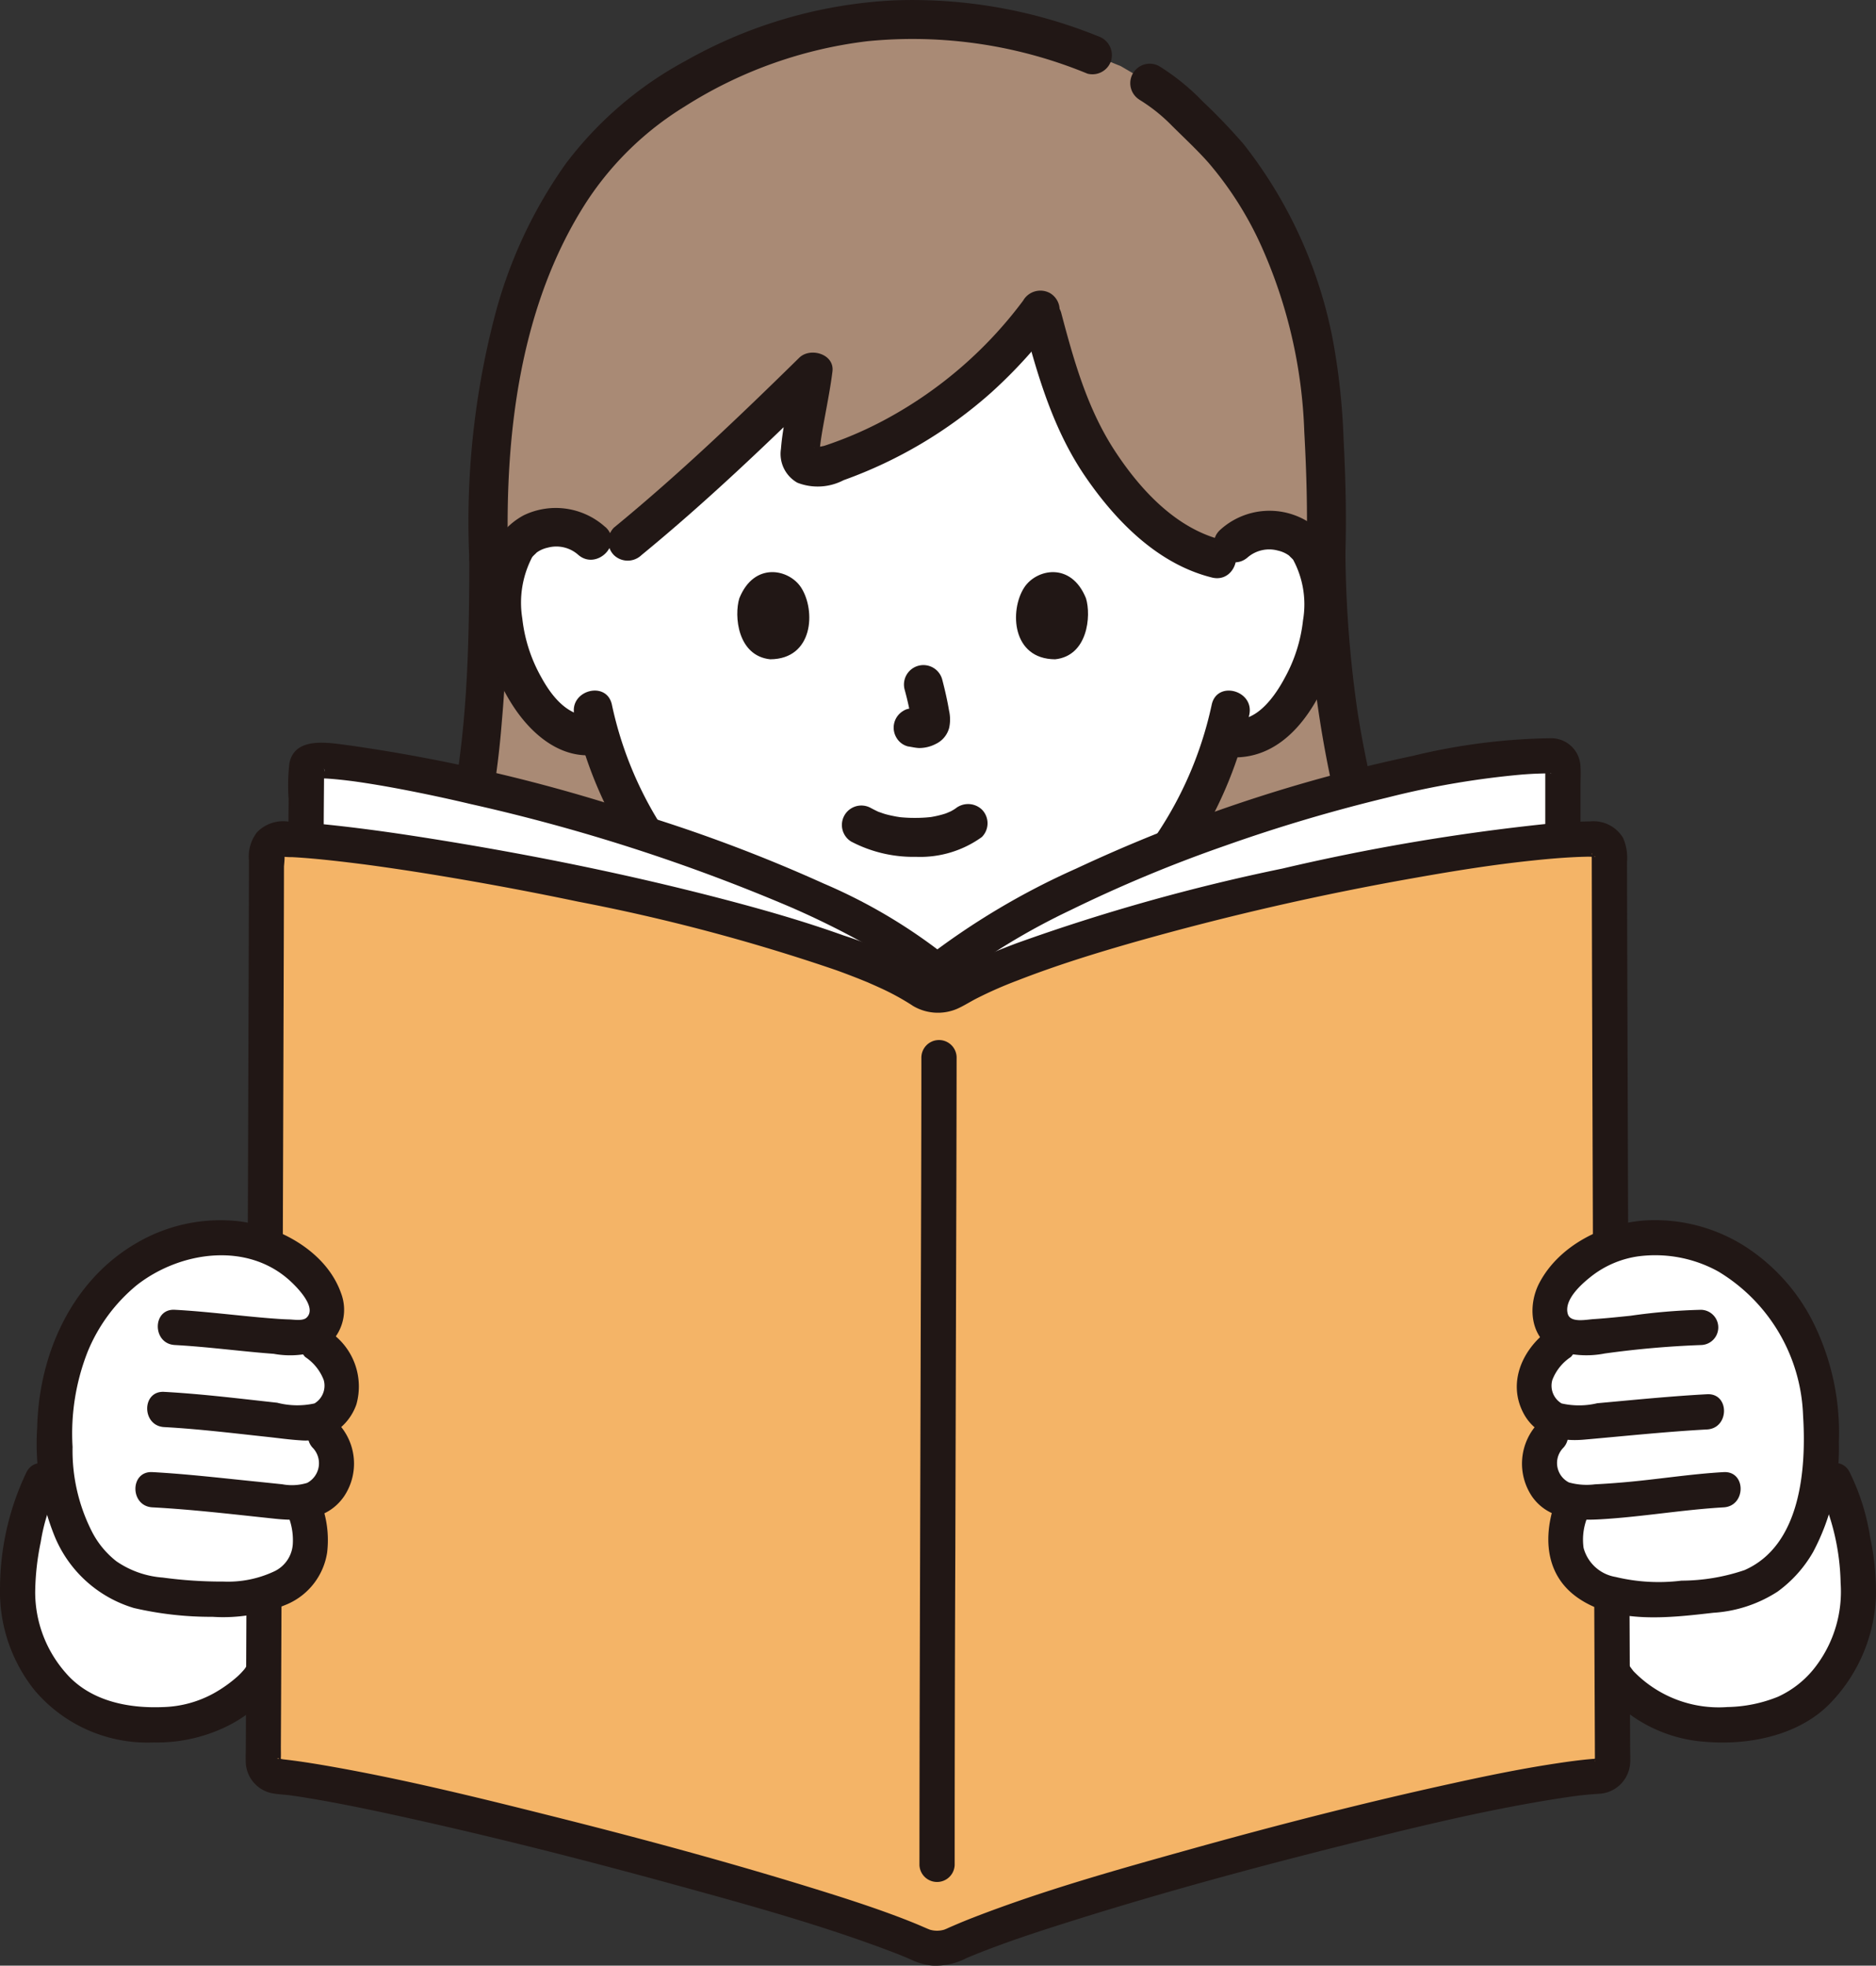 <svg xmlns="http://www.w3.org/2000/svg" width="137.194" height="143.755" viewBox="0 0 137.194 143.755">
  <rect x="0" y="0" width="137.194" height="143.755" fill="#333333" stroke="none"/>
  <g id="Group_39770" data-name="Group 39770" transform="translate(-1588 2530.017)">
    <g id="Group_39768" data-name="Group 39768" transform="translate(1618.875 -2530.017)">
      <g id="Group_39767" data-name="Group 39767" transform="translate(0 0)">
        <path id="Path_36089" data-name="Path 36089" d="M81.085,82.01c-5.21-.747-8.381-5.269-8.358-8.7A48.3,48.3,0,0,1,74.2,63.042c1.144-4.078,1.957-11.249,1.957-21.2-.487-14.674,3.374-25.314,9.459-31.14a33.027,33.027,0,0,1,21.222-8.3,33.709,33.709,0,0,1,13.481,2.583l2.06.835,2.074,1.214c1.791,1.049,2.43,1.947,4.273,3.713,4.629,4.435,7.845,12.414,8.358,19.56.148,2.062.438,6.984.3,11.136a77.292,77.292,0,0,0,2.964,21.118c1.185,4.007,2.78,9.17,1.494,13.147a9.785,9.785,0,0,1-8.553,6.591" transform="translate(-71.289 -0.982)" fill="#a98a75"/>
        <path id="Path_36106" data-name="Path 36106" d="M87.314,55.929a3.524,3.524,0,0,0-3.254-1.792,3.4,3.4,0,0,0-3.069,1.7c-1.047,1.816-1.017,5.17-.326,7.247A11.215,11.215,0,0,0,83.9,68.43a3.945,3.945,0,0,0,3.374.866A28.258,28.258,0,0,0,92.539,79.4a21.373,21.373,0,0,0,6.807,5.748V87.62a5.571,5.571,0,0,1-.238,1.973,4.793,4.793,0,0,1-1.439,2.095,16.144,16.144,0,0,1-4.816,2.437l-2.337.92c4.884,3.286,12.9,5.127,19.678,5.282,6.876-.155,14.988-2.047,19.862-5.412l-2-.79a16.158,16.158,0,0,1-4.816-2.437,4.8,4.8,0,0,1-1.439-2.095,5.573,5.573,0,0,1-.238-1.973V84.6a19.464,19.464,0,0,0,6.151-5.2,28.237,28.237,0,0,0,5.217-9.957,3.914,3.914,0,0,0,3.479-.811,11.213,11.213,0,0,0,3.278-5.317c.707-2.072.763-5.426-.27-7.25a3.406,3.406,0,0,0-3.055-1.728,3.484,3.484,0,0,0-3.546,2.421,12.49,12.49,0,0,1-1.206-.57c-3.652-1.258-6.949-4.953-9.158-9.124a50.747,50.747,0,0,1-2.925-8.834,31.443,31.443,0,0,1-15.658,11.39,2.258,2.258,0,0,1-1.313.06c-.493-.233-.631-.458-.589-1.106.1-1.613.751-4.28.935-5.839-4.361,4.284-9.129,8.805-13.552,12.424l-2.037.764Z" transform="translate(-74.321 -15.572)" fill="#fff"/>
        <path id="Path_36107" data-name="Path 36107" d="M176.594,67.329a81.64,81.64,0,0,0,2.48,19.585c.756,2.872,1.749,5.682,2.229,8.622a10.484,10.484,0,0,1-1.009,7.376,8.438,8.438,0,0,1-6.373,3.852,1.459,1.459,0,0,0-1.423,1.423,1.434,1.434,0,0,0,1.423,1.423,11.455,11.455,0,0,0,7.437-3.469,11.242,11.242,0,0,0,3.015-7.895,33.332,33.332,0,0,0-1.757-9.283A76.063,76.063,0,0,1,180.339,79a84.934,84.934,0,0,1-.9-11.674,1.423,1.423,0,0,0-2.845,0h0Z" transform="translate(-111.922 -26.861)" fill="#211715"/>
        <path id="Path_36108" data-name="Path 36108" d="M158.309,10.463a12.388,12.388,0,0,1,2.406,1.926c.893.888,1.824,1.748,2.659,2.692a25.427,25.427,0,0,1,3.841,6.048,36.13,36.13,0,0,1,3.159,13.6c.162,2.967.252,5.942.162,8.912-.056,1.832,2.789,1.83,2.845,0,.086-2.8.009-5.6-.135-8.4a49.1,49.1,0,0,0-.753-7.049,33.246,33.246,0,0,0-6.555-14.475,43,43,0,0,0-2.983-3.115,16.481,16.481,0,0,0-3.211-2.6,1.424,1.424,0,0,0-1.436,2.457h0Z" transform="translate(-105.866 -3.175)" fill="#211715"/>
        <path id="Path_36109" data-name="Path 36109" d="M122.046,2.64A36.154,36.154,0,0,0,107.14.027,34.346,34.346,0,0,0,91.892,4.457,26.968,26.968,0,0,0,83.12,12,34.094,34.094,0,0,0,77.927,23.19a59.629,59.629,0,0,0-1.843,17.677c.057,1.826,2.9,1.835,2.845,0-.279-8.877.8-18.468,5.726-26.1A22.79,22.79,0,0,1,91.821,7.8,31.979,31.979,0,0,1,105.2,3.014a33.512,33.512,0,0,1,16.085,2.37,1.432,1.432,0,0,0,1.75-.993,1.457,1.457,0,0,0-.993-1.75h0Z" transform="translate(-72.64 0)" fill="#211715"/>
        <path id="Path_36110" data-name="Path 36110" d="M80.475,106.79a8.808,8.808,0,0,1-6.363-4.173,6.565,6.565,0,0,1-.944-2.854,26.075,26.075,0,0,1,.3-4.285c.322-2.643,1.019-5.164,1.569-7.758a64.848,64.848,0,0,0,1.085-7.77c.351-3.972.467-7.964.47-11.951a1.423,1.423,0,0,0-2.845,0c-.005,6.356-.139,12.893-1.485,19.108-.251,1.158-.595,2.292-.842,3.451-.363,1.7-.624,3.423-.826,5.149a21.079,21.079,0,0,0-.247,4.356,9.643,9.643,0,0,0,1.18,3.758,11.466,11.466,0,0,0,8.195,5.712,1.468,1.468,0,0,0,1.75-.993,1.433,1.433,0,0,0-.993-1.75h0Z" transform="translate(-70.301 -27.134)" fill="#211715"/>
        <path id="Path_36111" data-name="Path 36111" d="M144.46,38.6c1.048,3.962,2.195,7.874,4.537,11.286,2.231,3.25,5.295,6.374,9.242,7.353,1.777.441,2.535-2.3.756-2.744-3.375-.838-5.971-3.652-7.819-6.458-2.047-3.107-3.029-6.627-3.973-10.194a1.424,1.424,0,0,0-2.744.756h0Z" transform="translate(-100.481 -15.002)" fill="#211715"/>
        <path id="Path_36112" data-name="Path 36112" d="M123.627,36.547a30.694,30.694,0,0,1-10,8.676,27.854,27.854,0,0,1-3.031,1.419c-.511.2-1.027.393-1.549.562-.043.014-.72.14-.734.156.087-.1.524.455.382.388.034.12.043.072.027-.145.008-.12.018-.241.03-.361.021-.213.051-.423.083-.634.079-.524.177-1.045.273-1.566.2-1.09.41-2.177.548-3.277.161-1.284-1.627-1.792-2.428-1.006-4.372,4.292-8.812,8.537-13.552,12.424a1.432,1.432,0,0,0,0,2.012,1.455,1.455,0,0,0,2.012,0c4.74-3.888,9.18-8.132,13.552-12.424l-2.428-1.006c-.224,1.783-.776,3.772-.922,5.662a2.415,2.415,0,0,0,1.2,2.472,4.092,4.092,0,0,0,3.379-.184,32.936,32.936,0,0,0,10.788-6.4,35.468,35.468,0,0,0,4.822-5.333,1.432,1.432,0,0,0-.51-1.947,1.457,1.457,0,0,0-1.947.51h0Z" transform="translate(-79.653 -14.597)" fill="#211715"/>
        <path id="Path_36113" data-name="Path 36113" d="M89.041,86.983a30.063,30.063,0,0,0,6.335,12.854c3.048,3.623,7,6.527,11.768,7.262a1.468,1.468,0,0,0,1.75-.993,1.433,1.433,0,0,0-.993-1.75c-4.345-.67-7.736-3.23-10.513-6.53a27.068,27.068,0,0,1-5.6-11.6c-.395-1.787-3.139-1.031-2.744.756h0Z" transform="translate(-77.917 -34.702)" fill="#211715"/>
        <path id="Path_36114" data-name="Path 36114" d="M157.168,86.227A27.293,27.293,0,0,1,152.156,97.1a20.43,20.43,0,0,1-4.353,4.284,19.028,19.028,0,0,1-5,2.408c-1.733.566-.991,3.315.756,2.744a21.708,21.708,0,0,0,5.681-2.695,23.2,23.2,0,0,0,4.929-4.728,30.028,30.028,0,0,0,5.743-12.129c.394-1.784-2.348-2.546-2.744-.756h0Z" transform="translate(-99.427 -34.702)" fill="#211715"/>
        <path id="Path_36115" data-name="Path 36115" d="M170.23,66.407a2.421,2.421,0,0,1,2.208-.476,2.161,2.161,0,0,1,.839.391c-.122-.1.168.177.165.174.287.308-.114-.2.1.111a6.9,6.9,0,0,1,.718,4.407,11.212,11.212,0,0,1-1.322,4.193c-.686,1.293-2.032,3.276-3.754,3.044a1.472,1.472,0,0,0-1.75.993,1.432,1.432,0,0,0,.993,1.75c4.437.6,7-3.62,8.182-7.295.965-3.008,1.023-7.742-1.833-9.785a5.354,5.354,0,0,0-6.558.481c-1.369,1.222.649,3.229,2.012,2.012h0Z" transform="translate(-109.842 -25.661)" fill="#211715"/>
        <path id="Path_36116" data-name="Path 36116" d="M86.731,64.074a5.4,5.4,0,0,0-5.966-.867,5.27,5.27,0,0,0-2.675,3.615A13.552,13.552,0,0,0,80.011,77.2c1.326,2.021,3.442,3.853,6.023,3.526A1.468,1.468,0,0,0,87.457,79.3a1.431,1.431,0,0,0-1.423-1.423c-1.907.242-3.176-1.327-4.006-2.852a11.246,11.246,0,0,1-1.373-4.28,7.2,7.2,0,0,1,.717-4.462q.083-.118-.043.046c.041-.052.085-.1.131-.151s.322-.3.215-.22a2.167,2.167,0,0,1,.843-.382,2.413,2.413,0,0,1,2.2.5c1.353,1.228,3.371-.778,2.012-2.012h0Z" transform="translate(-73.335 -25.525)" fill="#211715"/>
        <path id="Path_36117" data-name="Path 36117" d="M96,134.241c4.618,3.061,10.311,4.437,15.742,5.116a41.8,41.8,0,0,0,16.937-1.549,29.483,29.483,0,0,0,8.225-3.673c1.508-1.021.086-3.486-1.436-2.457-4.211,2.849-9.468,4.2-14.458,4.835a39.64,39.64,0,0,1-15.96-1.383,27.3,27.3,0,0,1-7.614-3.345c-1.53-1.014-2.957,1.449-1.436,2.457h0Z" transform="translate(-80.502 -53.528)" fill="#211715"/>
        <path id="Path_36118" data-name="Path 36118" d="M104.1,116.789c0,.608-.012,1.216-.048,1.823-.023.39-.046.782-.089,1.17a2.646,2.646,0,0,1-.083.449q-.038.164-.09.322c-.068.174-.078.209-.03.1a4.979,4.979,0,0,1-.5.923q-.148.209-.049.067-.1.115-.2.222a4.336,4.336,0,0,1-.342.309q.109-.078-.1.075c-.086.063-.172.124-.26.184q-.258.177-.527.338c-.308.185-.625.354-.948.512-1.452.709-3.244,1.312-4.888,1.959A1.465,1.465,0,0,0,94.94,127a1.432,1.432,0,0,0,1.75.993,57.417,57.417,0,0,0,5.979-2.455,10.4,10.4,0,0,0,2.233-1.549,6.456,6.456,0,0,0,1.514-2.375,13.581,13.581,0,0,0,.525-4.823,1.423,1.423,0,0,0-2.845,0h0Z" transform="translate(-80.314 -46.985)" fill="#211715"/>
        <path id="Path_36119" data-name="Path 36119" d="M147.289,116.79a13.581,13.581,0,0,0,.525,4.823,6.449,6.449,0,0,0,1.514,2.375,10.4,10.4,0,0,0,2.233,1.549,57.421,57.421,0,0,0,5.979,2.455,1.433,1.433,0,0,0,1.75-.993,1.456,1.456,0,0,0-.993-1.75c-1.639-.645-3.443-1.254-4.888-1.959-.323-.158-.64-.327-.948-.512q-.269-.161-.527-.338c-.088-.06-.175-.122-.26-.184-.14-.1-.174-.127-.1-.075a4.027,4.027,0,0,1-.342-.309q-.106-.107-.2-.222c.065.095.049.073-.049-.067a4.874,4.874,0,0,1-.5-.923c.048.1.039.07-.03-.1-.034-.106-.065-.214-.09-.322a2.648,2.648,0,0,1-.083-.449c-.043-.388-.066-.78-.089-1.17-.036-.608-.044-1.215-.048-1.823a1.423,1.423,0,1,0-2.845,0h0Z" transform="translate(-101.656 -46.986)" fill="#211715"/>
        <path id="Path_36122" data-name="Path 36122" d="M122.788,101.96a9.749,9.749,0,0,0,4.725,1.106,7.7,7.7,0,0,0,4.812-1.447,1.425,1.425,0,0,0,0-2.012,1.466,1.466,0,0,0-2.012,0c.44-.346.147-.114.033-.04-.092.06-.188.115-.285.167-.12.063-.469.169-.051.039-.133.041-.261.1-.394.144a7.516,7.516,0,0,1-1.1.253c.207-.034.1-.013-.045,0-.108.011-.216.02-.324.027-.26.017-.522.024-.782.022q-.35,0-.7-.025c-.107-.007-.214-.016-.321-.027-.058-.006-.448-.079-.1-.009-.346-.069-.689-.128-1.028-.23-.144-.043-.285-.1-.427-.145-.342-.119.262.13-.047-.018-.176-.084-.35-.171-.523-.263a1.423,1.423,0,0,0-1.436,2.457h0Z" transform="translate(-91.396 -40.404)" fill="#211715"/>
        <path id="Path_36123" data-name="Path 36123" d="M129.287,83.911a21.981,21.981,0,0,1,.509,2.35l-.051-.378a1.446,1.446,0,0,1,.009.324l.051-.378a.769.769,0,0,1-.036.146l.143-.34a.573.573,0,0,1-.051.094l.222-.288a.509.509,0,0,1-.076.076l.288-.222a1.523,1.523,0,0,1-.184.1l.34-.143a1.323,1.323,0,0,1-.311.091l.378-.051a1.267,1.267,0,0,1-.292,0l.378.051c-.11-.015-.218-.043-.328-.058a1.08,1.08,0,0,0-.567-.025,1.052,1.052,0,0,0-.529.169,1.422,1.422,0,0,0-.51,1.946,1.361,1.361,0,0,0,.85.654c.271.037.533.106.809.117a2.61,2.61,0,0,0,1.218-.295,1.812,1.812,0,0,0,.988-1.188,2.906,2.906,0,0,0-.011-1.256c-.127-.757-.3-1.507-.493-2.25a1.423,1.423,0,1,0-2.743.756Z" transform="translate(-93.995 -33.441)" fill="#211715"/>
        <path id="Path_36124" data-name="Path 36124" d="M109.326,72.505c-.389,1.276-.136,4.21,2.26,4.459,3.166-.019,3.334-3.566,2.268-5.234-.873-1.366-3.438-1.933-4.528.775Z" transform="translate(-86.134 -28.748)" fill="#211715"/>
        <path id="Path_36125" data-name="Path 36125" d="M148.684,72.506c.389,1.276.136,4.21-2.259,4.459-3.166-.019-3.335-3.566-2.269-5.234C145.028,70.365,147.594,69.8,148.684,72.506Z" transform="translate(-100.139 -28.749)" fill="#211715"/>
      </g>
    </g>
    <g id="Group_39769" data-name="Group 39769" transform="translate(1588 -2476.037)">
      <path id="Path_36612" data-name="Path 36612" d="M216.051,236.4c-.735,2.351,1.64,6.821,2.86,7.879a9.631,9.631,0,0,0,6.7,2.658c2.624.05,5.743-.6,7.607-2.759a9.68,9.68,0,0,0,2.7-6.365,20.831,20.831,0,0,0-1.747-8.721" transform="translate(-100.03 -174.774)" fill="#fff"/>
      <path id="Path_36613" data-name="Path 36613" d="M133.275,130.427a.873.873,0,0,0-.483-.143c-10.7,0-34.786,7.56-44.934,15.77-9.607-8.2-38.615-15.423-45.543-15.423a.55.55,0,0,0-.574.534c-.006.822-.023,3.529-.027,5.306,10.155.8,37.7,6.079,45.038,11a2.275,2.275,0,0,0,2.226.074c7.632-4.562,33.5-10.3,44.643-11.077v-5.4a.751.751,0,0,0-.346-.634Z" transform="translate(-19.326 -128.999)" fill="#fff"/>
      <path id="Path_36614" data-name="Path 36614" d="M22.288,236.4c.735,2.351-1.64,6.821-2.86,7.879a9.63,9.63,0,0,1-6.7,2.658c-2.625.05-5.743-.6-7.607-2.759a9.68,9.68,0,0,1-2.7-6.365,20.831,20.831,0,0,1,1.747-8.721" transform="translate(-1.112 -174.774)" fill="#fff"/>
      <path id="Path_36615" data-name="Path 36615" d="M19.935,235.624A2.952,2.952,0,0,1,20,236.813a8.687,8.687,0,0,1-.475,1.81,12.591,12.591,0,0,1-1.518,2.934,1.727,1.727,0,0,1-.258.34,4.773,4.773,0,0,1-.345.354,9.721,9.721,0,0,1-1.743,1.248,8.124,8.124,0,0,1-3.719,1.022c-2.6.111-5.372-.45-7.135-2.5a8.949,8.949,0,0,1-2.233-5.92,18.853,18.853,0,0,1,.407-3.654,13.886,13.886,0,0,1,1.19-3.82c.78-1.463-1.443-2.766-2.224-1.3a19.744,19.744,0,0,0-1.943,8.4,11.549,11.549,0,0,0,2.556,7.6,10.812,10.812,0,0,0,8.687,3.782,11.621,11.621,0,0,0,4.866-.958,10.125,10.125,0,0,0,3.532-2.523,14,14,0,0,0,2.242-3.992,7.588,7.588,0,0,0,.53-4.7,1.289,1.289,0,0,0-2.484.685Z" transform="translate(-0.001 -173.658)" fill="#211715"/>
      <path id="Path_36616" data-name="Path 36616" d="M213.713,234.941a7.169,7.169,0,0,0,.349,4.2,15.021,15.021,0,0,0,1.836,3.715,10.569,10.569,0,0,0,7.763,4.207c3.22.274,6.966-.487,9.239-2.945a11.92,11.92,0,0,0,3.226-7.7,19.2,19.2,0,0,0-.423-4.3,16.412,16.412,0,0,0-1.517-4.8c-.78-1.464-3.006-.161-2.225,1.3a16.978,16.978,0,0,1,1.58,6.833,9.039,9.039,0,0,1-1.695,5.929,7.246,7.246,0,0,1-2.884,2.386,10.3,10.3,0,0,1-3.7.754,8.668,8.668,0,0,1-6.876-2.63,11.455,11.455,0,0,1-1.653-2.943,10.465,10.465,0,0,1-.558-1.9,3.182,3.182,0,0,1,.027-1.43,1.289,1.289,0,0,0-2.484-.685Z" transform="translate(-98.934 -173.659)" fill="#211715"/>
      <path id="Path_36617" data-name="Path 36617" d="M84.048,152.722c-7.832-5.249-38.7-10.91-46.848-11.1a1.055,1.055,0,0,0-1.081,1.055c-.018,9.7-.181,57.039-.237,66.437a1.068,1.068,0,0,0,.956,1.053c7.652.638,39.92,8.993,47.222,12.371a2.994,2.994,0,0,0,2.226-.008c7.282-3.43,39.331-11.949,47.3-12.373a1.056,1.056,0,0,0,.98-1.049c-.054-9.417-.218-56.77-.237-66.445a1.035,1.035,0,0,0-1.03-1.035c-9.261-.067-38.778,6.234-47.021,11.164a2.275,2.275,0,0,1-2.226-.072Z" transform="translate(-16.624 -134.253)" fill="#f4b467"/>
      <path id="Path_36618" data-name="Path 36618" d="M41.867,134.815c0-1.464.019-2.927.027-4.39a1.311,1.311,0,0,0,0-.308c.189.657-1.083.612-.458.7.208.028.429.016.64.029.545.034,1.089.091,1.631.157l.389.049c-.343-.045.135.019.215.031q.515.074,1.028.157,1.109.179,2.212.39,2.532.483,5.04,1.077a134.669,134.669,0,0,1,23.362,7.518,61.708,61.708,0,0,1,5.6,2.767c.821.465,1.629.955,2.411,1.482a18.208,18.208,0,0,1,1.85,1.386,1.337,1.337,0,0,0,1.822,0,49.523,49.523,0,0,1,8.851-5.392,101.58,101.58,0,0,1,11.3-4.709,118.514,118.514,0,0,1,11.88-3.525,62.47,62.47,0,0,1,9.876-1.684c.394-.029.789-.054,1.185-.066.178-.006.355-.011.532-.014.076,0,.154,0,.23,0,.308-.027.044.049-.02-.049-.222-.337-.268-.652-.268-.184v4.585a1.289,1.289,0,0,0,2.576,0v-3.4c0-.475.025-.957,0-1.431a2.147,2.147,0,0,0-2.228-2.093,45.178,45.178,0,0,0-10.051,1.295,113.315,113.315,0,0,0-24.6,8.237,53.9,53.9,0,0,0-11.079,6.609h1.822a39.416,39.416,0,0,0-9.212-5.514A113.628,113.628,0,0,0,66.109,133.8,121.737,121.737,0,0,0,43.8,128.431c-1.476-.184-4.025-.722-4.439,1.279a14.017,14.017,0,0,0-.06,2.626c-.005.825-.013,1.65-.014,2.475a1.289,1.289,0,0,0,2.576,0Z" transform="translate(-18.194 -127.889)" fill="#211715"/>
      <path id="Path_36619" data-name="Path 36619" d="M83.584,150.489a29.2,29.2,0,0,0-6.362-2.918c-2.952-1.058-5.976-1.921-9.011-2.711-6.7-1.744-13.508-3.129-20.341-4.24-2.787-.454-5.585-.865-8.394-1.157-.966-.1-1.939-.188-2.912-.23a2.658,2.658,0,0,0-2.258.785,2.907,2.907,0,0,0-.59,2.07q-.013,6.482-.037,12.965-.031,9.6-.064,19.2-.034,9.67-.071,19.339-.027,6.694-.058,13.388c0,.312-.015.626-.005.938a2.4,2.4,0,0,0,1.9,2.375c.449.089.926.1,1.382.161.217.026-.3-.045.054.008l.292.042q.376.054.755.117c2.46.4,4.9.916,7.336,1.453,6.48,1.43,12.918,3.066,19.317,4.82,5.427,1.488,10.9,2.982,16.171,4.981q.308.116.613.238l.3.122c.059.024.4.169.2.084-.174-.074.268.118.367.161a4.677,4.677,0,0,0,1.483.419,4.865,4.865,0,0,0,2.535-.542l.235-.1.14-.06c.153-.066-.248.1-.091.039.208-.085.415-.17.623-.252,2.227-.882,4.512-1.624,6.8-2.344,6.327-1.994,12.735-3.744,19.168-5.367,5.622-1.416,11.3-2.829,17.036-3.685l.332-.048c.127-.018.414-.054.113-.017.227-.03.454-.058.682-.084.392-.044.785-.07,1.177-.1a2.4,2.4,0,0,0,2.325-2.254c.021-.335,0-.675,0-1.011q-.014-2.758-.026-5.514-.037-8.534-.067-17.068-.036-9.979-.07-19.959-.028-8.467-.054-16.934l-.014-5.4a3.607,3.607,0,0,0-.292-1.775,2.519,2.519,0,0,0-2.408-1.2c-1.073.011-2.147.087-3.22.185a154.775,154.775,0,0,0-19.278,3.263,142.873,142.873,0,0,0-19.446,5.463c-1.175.443-2.343.917-3.481,1.449-.463.215-.922.445-1.37.692-.48.265-.883.537-1.425.215a1.289,1.289,0,0,0-1.3,2.225,3.578,3.578,0,0,0,3.223.217c.493-.217.953-.518,1.435-.763a29.743,29.743,0,0,1,3.006-1.32c2.818-1.1,5.713-1.995,8.62-2.824a206.237,206.237,0,0,1,20.47-4.68c2.964-.526,5.733-.966,8.591-1.264,1.13-.12,2.263-.217,3.4-.261q.344-.013.688-.018a2.357,2.357,0,0,0,.3,0h.166c-.03.1-.24-.161-.223-.155-.116-.033.012-.155-.034.013a1.017,1.017,0,0,0,0,.232q0,.25,0,.5.014,6.487.037,12.972.03,9.429.063,18.857.033,9.535.07,19.071.026,6.685.057,13.371,0,.5.005.994a1.365,1.365,0,0,0,0,.2c.038.225-.054.037.045-.007.268-.12.115-.089-.141-.069-.966.075-1.932.212-2.892.359-2.516.386-5.013.9-7.5,1.449-6.437,1.408-12.827,3.051-19.172,4.823-5.3,1.48-10.654,2.977-15.793,4.971q-.725.281-1.439.59c-.168.072-.337.144-.5.221-.054.026-.3.117-.1.049a1.9,1.9,0,0,1-.609.107,1.867,1.867,0,0,1-.61-.1c.164.054.013,0-.065-.032-.258-.107-.513-.222-.771-.33q-.6-.249-1.2-.478c-2.238-.852-4.524-1.577-6.812-2.281-6.2-1.909-12.481-3.6-18.777-5.177-5.528-1.388-11.087-2.756-16.706-3.717-.953-.161-1.909-.31-2.87-.416-.067-.008-.417-.088-.464-.046.239-.215.242.517.272.011.02-.332,0-.67.005-1q.014-2.765.026-5.528.036-8.4.065-16.807.036-9.861.069-19.722.028-8.36.054-16.721.008-2.728.014-5.455c0-.161.1-.84,0-.952.177.2-.492.129.008.211a5.906,5.906,0,0,0,.618.027c1,.054,2,.15,2.991.259q.906.1,1.81.215l.434.054.293.039q.527.071,1.052.146,2.22.316,4.433.686,4.95.823,9.862,1.853A139.62,139.62,0,0,1,76.652,150.1q.89.322,1.767.671l.441.18a1.82,1.82,0,0,1,.171.072c.254.111.508.222.759.338a18.283,18.283,0,0,1,2.484,1.351C83.668,153.634,84.96,151.4,83.584,150.489Z" transform="translate(-15.51 -133.132)" fill="#211715"/>
      <path id="Path_36620" data-name="Path 36620" d="M125.423,170.261c0,6.735-.028,13.472-.048,20.205q-.04,13.86-.076,27.721-.013,5.586-.017,11.172a1.289,1.289,0,0,0,2.576,0q0-11.486.048-22.968.037-13.472.076-26.943.012-4.593.018-9.186a1.289,1.289,0,0,0-2.576,0Z" transform="translate(-58.042 -146.943)" fill="#211715"/>
      <path id="Path_36621" data-name="Path 36621" d="M10.41,200.757a11.691,11.691,0,0,1,2.791-2.724,11.069,11.069,0,0,1,6.069-2.065,9.011,9.011,0,0,1,4.37.895,8.571,8.571,0,0,1,2.464,1.866,4.461,4.461,0,0,1,1.162,1.98,2.168,2.168,0,0,1-.606,2.123,1.627,1.627,0,0,1-.758.337l.793.6a4.5,4.5,0,0,1,1.7,2.387,2.983,2.983,0,0,1-.474,2.335,2.442,2.442,0,0,1-1.7.971l1.02.947a2.988,2.988,0,0,1,.376,3.654,2.62,2.62,0,0,1-2.015,1.181l.264.953c.107.391.9,2.957-.649,4.483a6.375,6.375,0,0,1-3.828,1.61,20.026,20.026,0,0,1-4.228-.016,17.411,17.411,0,0,1-4.235-.693A6.87,6.87,0,0,1,9.768,219.2a11.207,11.207,0,0,1-1.787-3.783,26.5,26.5,0,0,1-.483-3.358,17.485,17.485,0,0,1,1.73-9.38A15.708,15.708,0,0,1,10.41,200.757Z" transform="translate(-3.46 -159.424)" fill="#fff"/>
      <path id="Path_36622" data-name="Path 36622" d="M15.115,202.706c2.421.13,4.826.464,7.242.644a6.7,6.7,0,0,0,3.508-.3,3.418,3.418,0,0,0,1.4-4.183c-1.088-3.021-4.522-4.877-7.547-5.222a12.125,12.125,0,0,0-7.324,1.565c-4.793,2.739-7.209,8.147-7.331,13.514a18.073,18.073,0,0,0,1.272,7.964,9.073,9.073,0,0,0,5.8,5.252,24.913,24.913,0,0,0,5.758.644,12,12,0,0,0,5.479-.934,4.934,4.934,0,0,0,2.892-3.757,7.635,7.635,0,0,0-.272-3.133,1.289,1.289,0,0,0-2.484.685,4.744,4.744,0,0,1,.248,1.789,2.371,2.371,0,0,1-1.4,2.045,7.934,7.934,0,0,1-3.665.727,32.215,32.215,0,0,1-4.448-.293,6.86,6.86,0,0,1-3.388-1.19,6.532,6.532,0,0,1-1.774-2.139,13.064,13.064,0,0,1-1.432-6.232,16.345,16.345,0,0,1,1.117-6.989,12.373,12.373,0,0,1,3.587-4.842c3.172-2.477,8.1-3.195,11.245-.268.476.444,1.957,1.919,1.159,2.656-.277.255-.923.134-1.271.126-.451-.011-.9-.045-1.352-.08-2.338-.185-4.669-.5-7.011-.626-1.657-.089-1.652,2.488,0,2.576Z" transform="translate(-2.342 -158.321)" fill="#211715"/>
      <path id="Path_36623" data-name="Path 36623" d="M31.614,210.334a3.529,3.529,0,0,1,1.352,1.681,1.513,1.513,0,0,1-.675,1.714,5.839,5.839,0,0,1-2.728-.051c-2.749-.3-5.5-.644-8.265-.795-1.657-.091-1.651,2.486,0,2.576,2.515.138,5.023.445,7.526.715.82.088,1.644.207,2.469.256a3.938,3.938,0,0,0,4.063-2.63,4.827,4.827,0,0,0-1.919-5.291,1.33,1.33,0,0,0-1.822,0,1.3,1.3,0,0,0,0,1.825Z" transform="translate(-9.293 -165.072)" fill="#211715"/>
      <path id="Path_36624" data-name="Path 36624" d="M31.42,222.69a1.627,1.627,0,0,1-.408,2.568,3.821,3.821,0,0,1-1.821.1c-.7-.072-1.408-.147-2.112-.218-2.456-.249-4.92-.537-7.385-.671-1.657-.089-1.652,2.488,0,2.576,3.006.161,6.011.524,9,.837,1.883.2,3.842.059,5.019-1.642a4.3,4.3,0,0,0-.473-5.372,1.289,1.289,0,0,0-1.822,1.822Z" transform="translate(-8.55 -170.789)" fill="#211715"/>
      <path id="Path_36625" data-name="Path 36625" d="M227.092,200.757a11.691,11.691,0,0,0-2.791-2.724,11.068,11.068,0,0,0-6.069-2.065,9.012,9.012,0,0,0-4.37.895,8.571,8.571,0,0,0-2.464,1.866,4.461,4.461,0,0,0-1.162,1.98,2.168,2.168,0,0,0,.606,2.123,1.632,1.632,0,0,0,.758.337c-.456.347-.793.6-.793.6a4.5,4.5,0,0,0-1.7,2.387,2.985,2.985,0,0,0,.474,2.335,2.442,2.442,0,0,0,1.7.971l-1.02.947a2.987,2.987,0,0,0-.376,3.654,2.619,2.619,0,0,0,2.014,1.181l-.264.953c-.107.391-.9,2.957.649,4.483a6.375,6.375,0,0,0,3.829,1.61,20.02,20.02,0,0,0,4.233-.016,17.408,17.408,0,0,0,4.235-.693,6.867,6.867,0,0,0,3.161-2.384,11.207,11.207,0,0,0,1.787-3.783,26.5,26.5,0,0,0,.483-3.358,17.485,17.485,0,0,0-1.73-9.38A15.573,15.573,0,0,0,227.092,200.757Z" transform="translate(-96.846 -159.424)" fill="#fff"/>
      <path id="Path_36626" data-name="Path 36626" d="M221.167,200.127a43.458,43.458,0,0,0-5.174.435c-.893.092-1.787.189-2.684.245-.564.035-1.723.3-1.912-.386-.288-1.045,1.012-2.18,1.717-2.737a7.2,7.2,0,0,1,3.43-1.465,9.531,9.531,0,0,1,5.861,1.107,12.8,12.8,0,0,1,6.2,10.52c.247,3.918-.161,9.5-4.274,11.316a14.464,14.464,0,0,1-4.618.774,13.471,13.471,0,0,1-4.819-.271,2.92,2.92,0,0,1-2.34-2.124,4.381,4.381,0,0,1,.222-2.1,1.289,1.289,0,0,0-2.484-.685c-.677,2.408-.352,4.884,1.805,6.41,2.788,1.973,6.763,1.482,9.947,1.119a9.762,9.762,0,0,0,4.689-1.541,9.251,9.251,0,0,0,2.612-2.913,16.145,16.145,0,0,0,1.878-8.026,18.1,18.1,0,0,0-1.986-8.973,14.169,14.169,0,0,0-4.83-5.313,12.286,12.286,0,0,0-7.159-1.937c-3.077.145-6.45,1.758-7.932,4.588-.846,1.617-.7,3.952,1.1,4.873a6.907,6.907,0,0,0,3.68.281,69.2,69.2,0,0,1,7.07-.62,1.289,1.289,0,0,0,0-2.576Z" transform="translate(-96.745 -158.318)" fill="#211715"/>
      <path id="Path_36627" data-name="Path 36627" d="M208.805,208.508c-1.8,1.428-2.782,3.781-1.637,5.939.9,1.693,2.672,2.081,4.43,1.926,2.994-.263,5.989-.582,8.991-.745,1.649-.089,1.66-2.666,0-2.576-2.684.145-5.358.417-8.032.659a5.735,5.735,0,0,1-2.607.014,1.512,1.512,0,0,1-.675-1.714,3.525,3.525,0,0,1,1.351-1.681,1.3,1.3,0,0,0,0-1.825,1.32,1.32,0,0,0-1.822,0Z" transform="translate(-95.751 -165.068)" fill="#211715"/>
      <path id="Path_36628" data-name="Path 36628" d="M208.585,220.87a4.3,4.3,0,0,0-.473,5.371c1.165,1.673,3.167,1.786,5.027,1.678,3.008-.174,5.988-.7,8.993-.873,1.649-.092,1.66-2.669,0-2.576-2.461.138-4.91.543-7.366.751-.681.058-1.363.107-2.046.141a4.824,4.824,0,0,1-1.9-.137,1.59,1.59,0,0,1-.412-2.537A1.288,1.288,0,0,0,208.585,220.87Z" transform="translate(-96.08 -170.789)" fill="#211715"/>
    </g>
  </g>
</svg>
